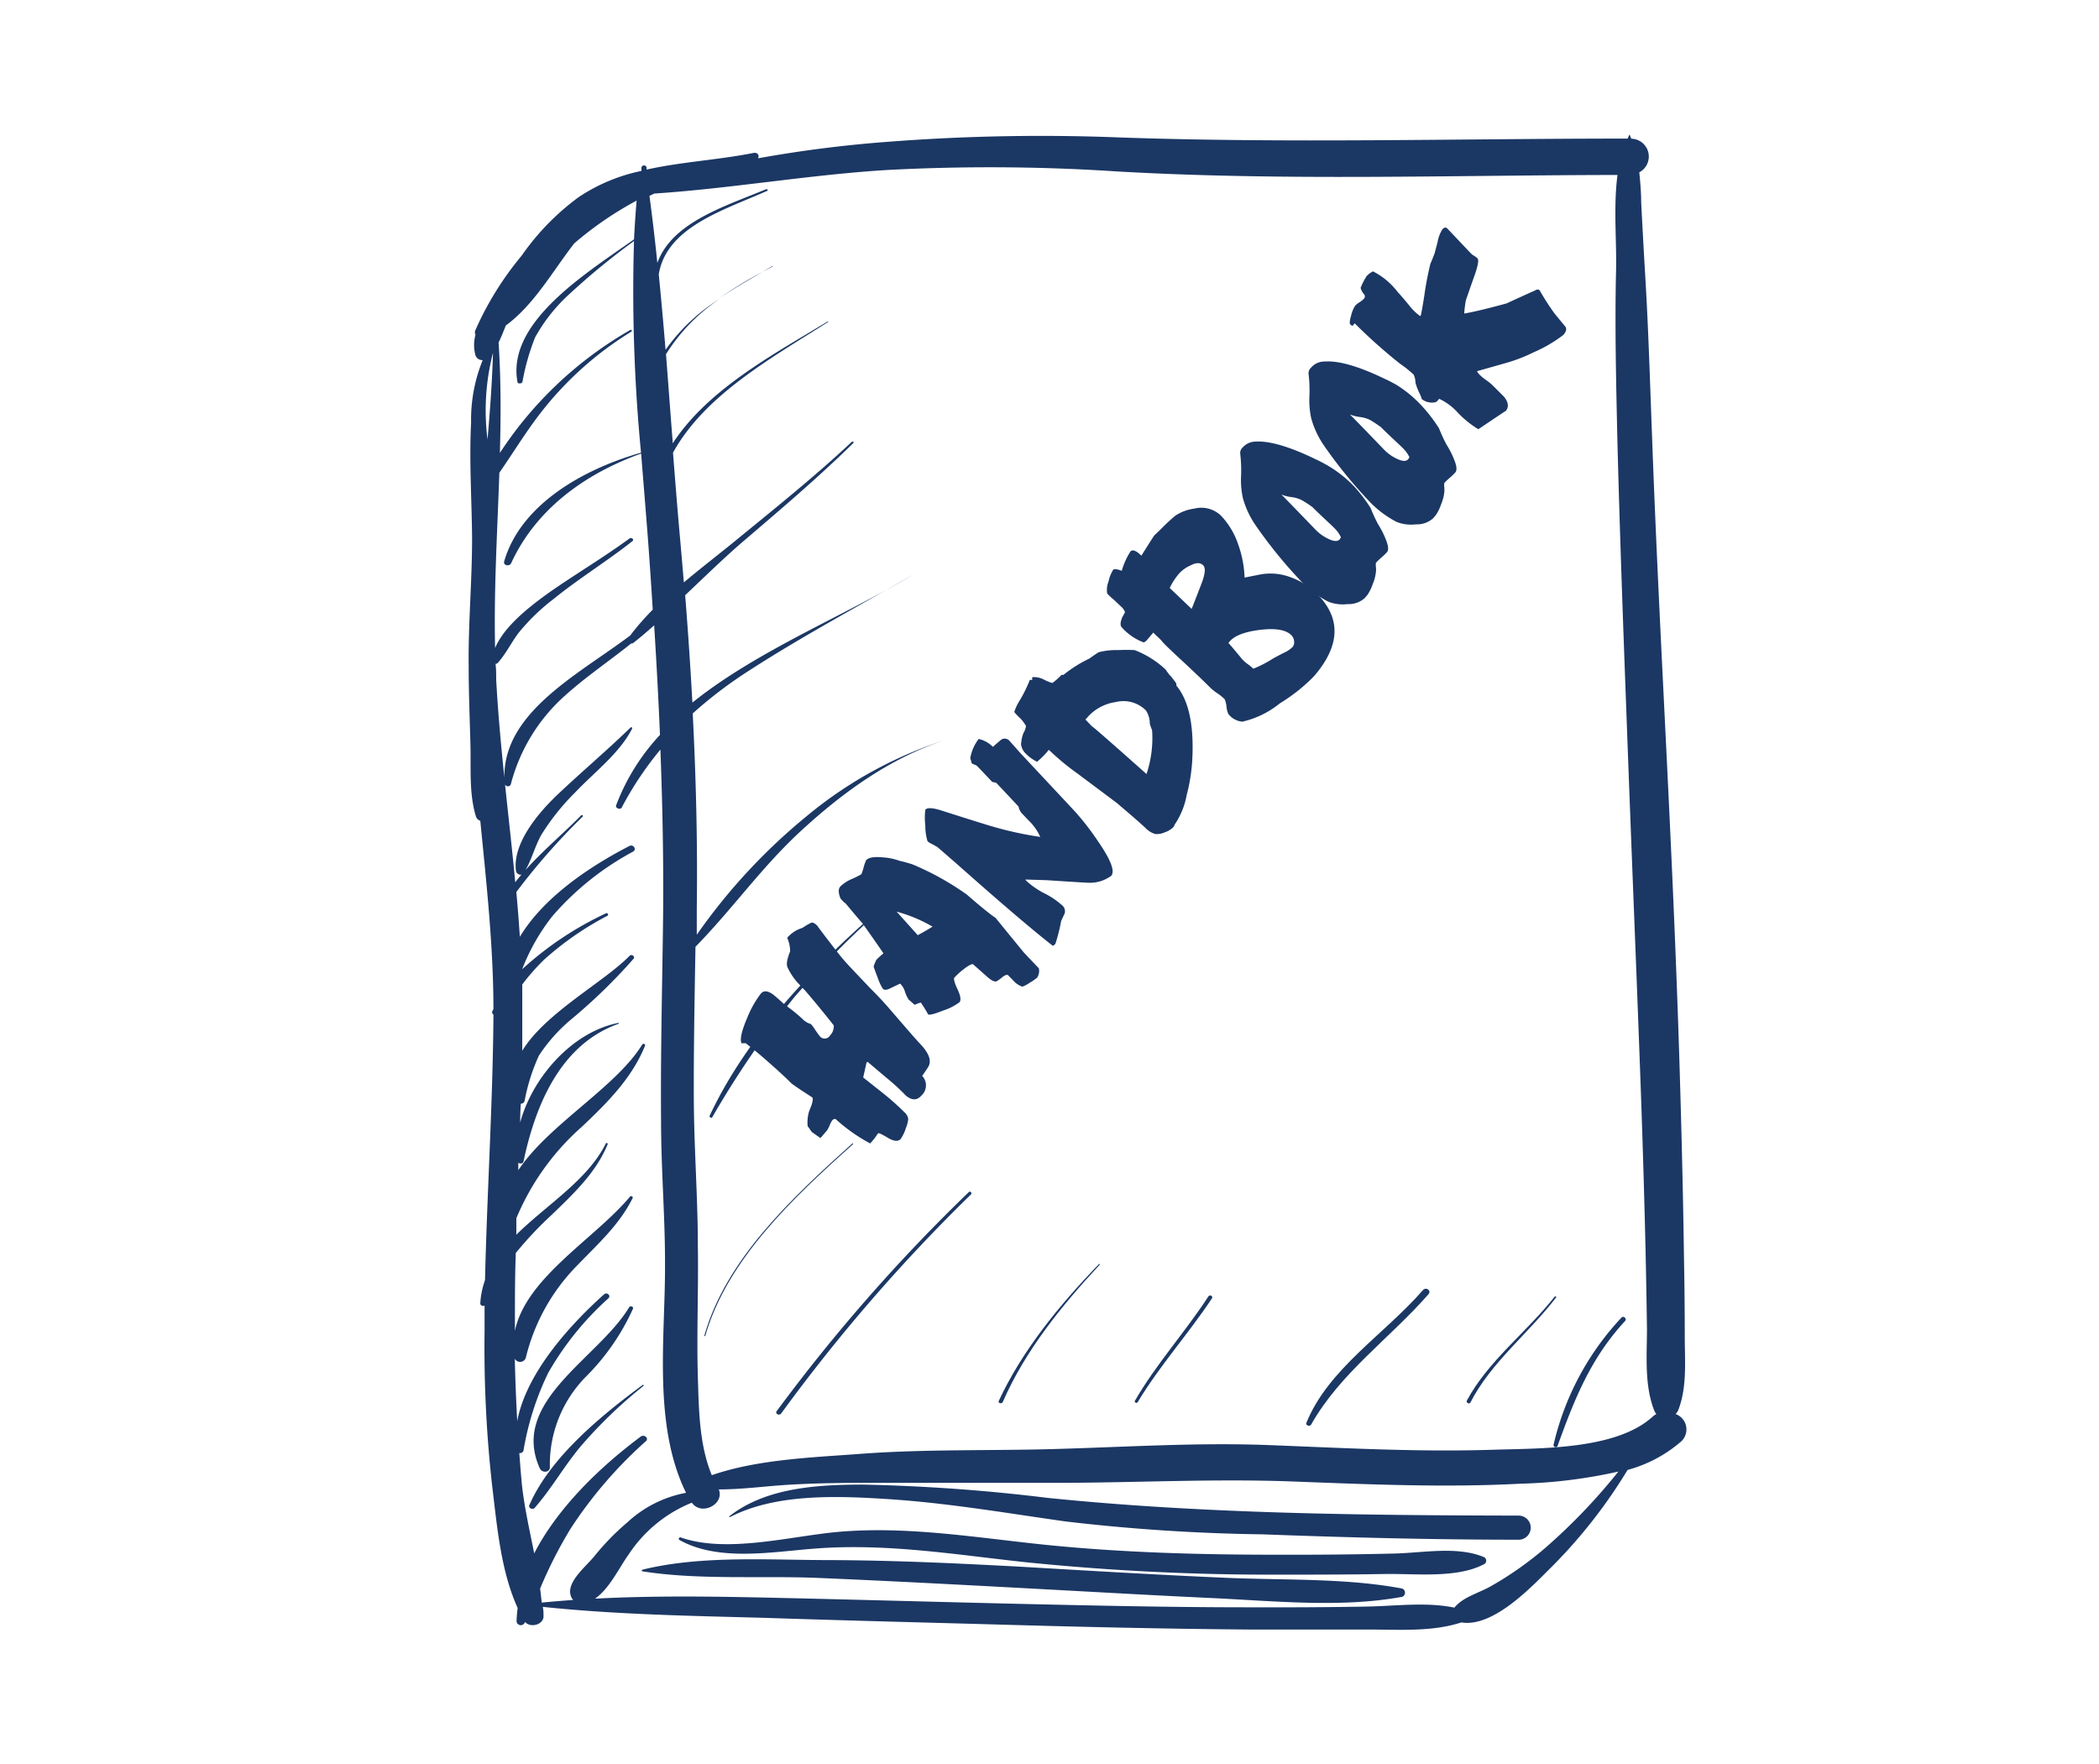 <svg id="Layer_1" data-name="Layer 1" xmlns="http://www.w3.org/2000/svg" viewBox="0 0 191.59 161.02"><defs><style>.cls-1{fill:#1b3764;}</style></defs><title>icon_handbook</title><path class="cls-1" d="M152.94,129.07a1.08,1.08,0,0,0,.25-.37c.8-2.06.6-4.4.59-6.56q0-3.61-.07-7.21c-.07-5.13-.19-10.27-.34-15.4-.28-10-.73-20-1.22-30s-1-19.86-1.36-29.79c-.18-4.75-.32-9.5-.6-14.25q-.21-3.53-.39-7.06c0-.88-.08-1.79-.17-2.7a1.63,1.63,0,0,0-.73-3.07c-.06-.13-.1-.26-.17-.38a0,0,0,0,0,0,0c-.06.12-.11.25-.16.37-15.53,0-31,.44-46.54-.11a181.17,181.17,0,0,0-21.07.41,114.2,114.2,0,0,0-11.77,1.5c.14-.23,0-.56-.41-.49-3.22.64-6.59.81-9.76,1.52l0-.19a.24.24,0,0,0-.47,0c0,.1,0,.21,0,.31A16.2,16.2,0,0,0,52.81,18a22.62,22.62,0,0,0-5.19,5.33,28.79,28.79,0,0,0-4.22,6.79.5.5,0,0,0,0,.44,3.53,3.53,0,0,0,0,1.88.67.67,0,0,0,.66.43A14.45,14.45,0,0,0,43,38.58c-.18,3.51.06,7,.09,10.56,0,3.91-.36,7.83-.31,11.75,0,2.36.1,4.73.16,7.09.06,2.18-.14,4.42.5,6.54a.62.62,0,0,0,.4.4c.56,5.7,1.19,11.41,1.2,17.14,0,.08-.07.16-.1.24a.23.23,0,0,0,.1.3c0,.08,0,.16,0,.25-.07,8-.58,16-.77,24a7.49,7.49,0,0,0-.43,2.11c0,.21.21.28.39.22,0,.76,0,1.52,0,2.28a113.33,113.33,0,0,0,.71,14.31c.43,3.52.77,7.62,2.31,11a12.08,12.08,0,0,0-.1,1.23.39.39,0,0,0,.71.17l.07-.12c.5.58,1.72.23,1.68-.55,0-.28,0-.55-.07-.83,6.67.7,13.5.82,20.21,1,7.44.25,14.87.43,22.31.64s14.71.37,22.07.43q5.4,0,10.8,0c2.84,0,5.79.22,8.46-.65,3,.49,6.62-3.48,8.32-5.15a46.94,46.94,0,0,0,6.85-8.77,12.41,12.41,0,0,0,4.87-2.58A1.49,1.49,0,0,0,152.94,129.07ZM57.87,21.85c-4.36,3.1-11.63,7.54-10.64,13,0,.21.41.19.46,0a20.48,20.48,0,0,1,1.16-4.07,15.44,15.44,0,0,1,3.19-4A64.49,64.49,0,0,1,57.87,22a153.75,153.75,0,0,0,.64,19.32c-5.37,1.53-11,4.78-12.49,9.92-.11.38.48.5.64.16,2.19-4.77,6.53-8.09,11.86-10,.23,2.92.48,5.83.69,8.72q.2,2.77.37,5.53a23.13,23.13,0,0,0-2.06,2.36c-4.7,3.54-11.6,7-11.48,13-.31-3-.59-6-.75-9,0-.47,0-.95-.06-1.42a.27.27,0,0,0,.22-.1c.75-.84,1.21-1.83,1.89-2.73a18.78,18.78,0,0,1,3.22-3.11c2.29-1.86,4.86-3.43,7.17-5.26.18-.15-.08-.37-.27-.24-2.4,1.76-5,3.29-7.43,5-1.7,1.23-4,3-4.84,5-.12-5.35.21-10.68.39-16,1.24-1.79,2.37-3.65,3.71-5.39a30.91,30.91,0,0,1,8.34-7.49.09.09,0,1,0-.1-.15,34.91,34.91,0,0,0-11.9,11.22c.09-3.36.1-6.72-.12-10.08.25-.5.44-1,.66-1.55,2.6-1.91,4.3-5,6.25-7.5a31.8,31.8,0,0,1,5.69-3.9C58,19.57,57.93,20.71,57.87,21.85ZM45,32.2h0c-.08,2.64-.27,5.28-.5,7.91A21,21,0,0,1,45,32.2ZM49.3,145a40.67,40.67,0,0,1,2.77-5.45,39.73,39.73,0,0,1,6.88-8c.31-.27-.15-.66-.47-.42-3.68,2.74-7.57,6.47-9.72,10.66-.45-2.3-1-4.61-1.18-6.92-.07-.75-.12-1.5-.18-2.24a.34.34,0,0,0,.38-.21,26,26,0,0,1,2.27-7.13,27.45,27.45,0,0,1,5.49-6.79c.25-.24-.14-.59-.4-.36-3.17,2.84-7.12,7.21-7.93,11.58-.1-1.9-.18-3.8-.22-5.7a.55.55,0,0,0,1-.07,18,18,0,0,1,4.42-8.16c2-2.1,4.06-3.88,5.33-6.42.07-.15-.14-.26-.25-.13C54.37,113,48,116.61,47,121.48c0-.29,0-.58,0-.87,0-2.08,0-4.16.08-6.24a33.64,33.64,0,0,1,3.23-3.44c2.08-2,4.11-3.92,5.16-6.5,0-.09-.13-.15-.17-.06-1.66,3.35-5.41,5.6-8.17,8.33q0-.75,0-1.5a22.88,22.88,0,0,1,6-8.37c2.37-2.24,4.56-4.45,5.75-7.39.06-.14-.18-.22-.26-.1-2.39,3.9-8.5,7.26-11.31,11.47l0-.67c.18.1.43.09.48-.15,1-4.72,3.17-10.61,8.69-12.55a0,0,0,1,0,0-.08c-4.26.82-7.89,5-9,9.1q0-.86.06-1.72a.34.34,0,0,0,.34-.24,17.94,17.94,0,0,1,1.31-4.15,15.06,15.06,0,0,1,3.06-3.4,50.78,50.78,0,0,0,5.59-5.45c.16-.2-.2-.44-.37-.26-2.35,2.41-7.7,5.22-9.8,8.67q0-1.52,0-3c0-1,0-2,0-3.05a19.77,19.77,0,0,1,2-2.27,28,28,0,0,1,5.77-4c.16-.09,0-.3-.14-.22a30.3,30.3,0,0,0-7.64,5.1,18.73,18.73,0,0,1,2.73-4.81,25.9,25.9,0,0,1,7.4-5.93c.36-.21,0-.7-.34-.51-3.71,1.91-7.85,4.72-10,8.29q-.13-2-.32-4.09a59.78,59.78,0,0,1,6.05-6.88c.08-.08-.05-.2-.13-.12-1.59,1.62-3.5,3.22-5.09,5,.59-1,.87-2.2,1.47-3.25a21.1,21.1,0,0,1,3.07-3.84c1.76-1.86,4.05-3.57,5.19-5.81a.09.09,0,0,0-.15-.1c-2.17,2.11-4.49,4.06-6.69,6.15-1.79,1.7-4.09,4.48-3.75,6.93a.42.42,0,0,0,.5.33c-.2.23-.39.46-.57.7-.28-3-.62-5.95-.93-8.92a.29.29,0,0,0,.52,0,16.32,16.32,0,0,1,5-8.16c1.88-1.69,4-3.12,6-4.72a.26.26,0,0,0,.19-.05c.65-.51,1.28-1.05,1.9-1.6.21,3.33.39,6.65.53,10a19.55,19.55,0,0,0-4,6.42c-.1.27.38.46.52.19a30.4,30.4,0,0,1,3.52-5.27c.21,5.49.31,11,.23,16.49-.08,5.81-.22,11.63-.17,17.44,0,4.47.39,8.93.36,13.41,0,6.45-1.09,14.36,1.92,20.5a10.73,10.73,0,0,0-5.35,2.69A22.36,22.36,0,0,0,54.29,142c-.75.94-2.41,2.23-2.24,3.45a1.2,1.2,0,0,0,.26.59q-1.44.1-2.86.24Q49.38,145.66,49.3,145ZM141,141.33a31.23,31.23,0,0,1-4.84,3.41c-1.21.7-2.59,1-3.41,2-2.56-.53-5.3-.15-7.92-.1-3.6.07-7.2.08-10.8.07-7.36,0-14.72-.17-22.07-.34-7.1-.17-14.2-.37-21.3-.53-5.39-.12-10.91-.21-16.35.08,1.33-.91,2.25-2.91,3.05-4a12.5,12.5,0,0,1,5.79-4.76c.87,1.24,3,.14,2.46-1.21,2.2,0,4.4-.32,6.6-.44,2.65-.15,5.32-.17,8-.16,5.33,0,10.66,0,16,0,7.34,0,14.58-.4,21.92-.12,6.86.26,13.73.56,20.59.2a46.14,46.14,0,0,0,9-1.11A53.41,53.41,0,0,1,141,141.33Zm-4.79-9c-6.83.22-13.67-.17-20.49-.43-7.21-.27-14.33.28-21.54.41-5.33.09-10.68,0-16,.42-4.27.31-9.14.51-13.21,1.92-1.15-2.78-1.18-6-1.27-8.89-.12-4,.06-7.94,0-11.9,0-4.51-.35-9-.37-13.53s.07-9.27.15-13.91C66.83,83,69.45,79.25,72.94,76c3.92-3.64,8.49-7,13.91-8.64a0,0,0,1,0,0,0,38.1,38.1,0,0,0-13.25,7.16,53.74,53.74,0,0,0-10,10.8q0-1.21,0-2.42c.08-5.94-.07-11.86-.37-17.78a39.51,39.51,0,0,1,5.08-3.87c4.87-3.15,10.1-5.95,15.15-8.86,0,0,0-.06,0,0-6.38,3.82-14.37,7-20.26,11.74q-.27-4.9-.66-9.8c1.66-1.57,3.3-3.17,5-4.66,3.51-3,7.06-6,10.34-9.22.08-.08,0-.2-.13-.12-3.36,3.15-7,6.06-10.59,9-1.53,1.25-3.17,2.51-4.74,3.83q-.16-1.92-.33-3.84c-.24-2.65-.45-5.31-.66-8,2.9-5.26,8.94-8.62,14.16-11.93a0,0,0,1,0,0-.07c-5.16,3.12-11,6.26-14.18,11.14-.21-2.71-.41-5.42-.62-8.13a16.82,16.82,0,0,1,4.9-5.05,17.09,17.09,0,0,0-4.94,4.65q-.28-3.45-.62-6.89c.71-4.32,5.94-5.86,9.9-7.62.11,0,0-.19-.1-.15C66.11,18.86,61.35,20.29,60,24q-.31-3.07-.72-6.12l.46-.22h.09c7-.47,14-1.7,21.08-2.14a177.14,177.14,0,0,1,21.07.13c15.21.87,30.44.34,45.66.32-.38,2.87-.07,6-.13,8.66-.12,5.05,0,10.09.11,15.14.25,9.93.63,19.86,1,29.79s.79,20,1.15,30q.26,7.25.43,14.5.08,3.61.13,7.22c0,2.43-.25,5.13.66,7.46a1.12,1.12,0,0,0,.2.33,1.92,1.92,0,0,0-.38.27C147.48,132.34,140.62,132.19,136.24,132.33Z"/><path class="cls-1" d="M95.6,136.72a164.94,164.94,0,0,0-16.83-1.21c-4.23,0-8.9.29-12.21,2.9,0,0,0,.09.06.07,4.12-2.14,9.63-1.95,14.23-1.66,5.51.34,10.95,1.28,16.39,2.05a172.89,172.89,0,0,0,18,1.18c7.79.29,15.58.49,23.38.49a1.1,1.1,0,1,0,0-2.2C124.33,138.31,109.77,138.17,95.6,136.72Z"/><path class="cls-1" d="M135.43,142.12c-2.41-1-5.49-.39-8.09-.32-3.58.09-7.17.12-10.76.11-7.08,0-14.16-.19-21.2-.91-6.21-.64-12.54-1.72-18.8-1.18-4.39.38-10.19,2-14.46.51a.13.13,0,0,0-.11.23c3.57,2,8.43,1.09,12.37.79,6.41-.5,12.64.52,19,1.22a220.61,220.61,0,0,0,22.24,1.16c3.59,0,7.18,0,10.77-.06,2.81-.05,6.56.42,9.06-.89A.36.36,0,0,0,135.43,142.12Z"/><path class="cls-1" d="M128,145c-5.29-1-11.08-.74-16.48-1-6.15-.27-12.3-.64-18.45-1-5.77-.31-11.54-.58-17.32-.6-5.52,0-11.72-.45-17.09.87a.08.08,0,0,0,0,.16c5.21.81,10.8.38,16.07.6,6.11.26,12.23.58,18.34.91,5.81.31,11.62.65,17.43.92s11.9.92,17.5-.11A.41.41,0,0,0,128,145Z"/><path class="cls-1" d="M50.19,133.93a11.41,11.41,0,0,1,3.27-8.25,20.92,20.92,0,0,0,4.32-6.23c.07-.18-.25-.3-.35-.13C54.61,124,46.53,127.89,49.26,134,49.44,134.47,50.19,134.44,50.19,133.93Z"/><path class="cls-1" d="M58.68,126.4c-3.89,2.86-8.51,6.69-10.37,11-.1.23.3.44.48.25,1.54-1.75,2.67-3.78,4.17-5.58a42.2,42.2,0,0,1,5.79-5.58S58.73,126.36,58.68,126.4Z"/><path class="cls-1" d="M70.51,24.28l-.92.54.94-.5S70.54,24.26,70.51,24.28Z"/><path class="cls-1" d="M65.66,27.22c1.25-.84,2.59-1.61,3.93-2.4A38.22,38.22,0,0,0,65.66,27.22Z"/><path class="cls-1" d="M65,102A85.48,85.48,0,0,1,72.52,91a89.56,89.56,0,0,1,11-10.63s0-.1-.07-.06c-7.38,6.08-14.74,13.15-18.67,21.52C64.7,102,65,102.08,65,102Z"/><path class="cls-1" d="M77.87,104.43s0-.1-.07-.06c-5.55,5-11.52,10.56-13.51,17.54,0,.05.08.08.09,0C66.38,115,72.32,109.39,77.87,104.43Z"/><path class="cls-1" d="M88.43,108.81a158.68,158.68,0,0,0-17.54,20c-.17.23.24.44.41.21a157.74,157.74,0,0,1,17.33-20C88.75,108.87,88.55,108.69,88.43,108.81Z"/><path class="cls-1" d="M100.31,115.38c-3.63,3.76-7,7.88-9.15,12.5-.09.2.28.29.37.09,2-4.61,5.33-8.76,8.85-12.53C100.41,115.4,100.35,115.34,100.31,115.38Z"/><path class="cls-1" d="M110.3,118.33c-2.11,3.25-4.78,6.19-6.71,9.53-.08.14.16.27.25.13,2-3.33,4.65-6.26,6.79-9.49C110.75,118.31,110.42,118.14,110.3,118.33Z"/><path class="cls-1" d="M129.87,117.77c-3.48,4-8.64,7.18-10.63,12.11-.09.22.31.37.43.16,2.67-4.72,7.13-7.82,10.72-11.91C130.68,117.79,130.16,117.43,129.87,117.77Z"/><path class="cls-1" d="M141.89,118.37c-2.55,3.24-6.05,5.84-8,9.47-.1.2.23.37.33.17,1.85-3.64,5.3-6.29,7.79-9.55C142.12,118.37,142,118.28,141.89,118.37Z"/><path class="cls-1" d="M148,120.27a25.29,25.29,0,0,0-6.2,11.62c0,.21.29.3.37.09,1.5-4.16,3-8,6.17-11.41C148.52,120.36,148.18,120.06,148,120.27Z"/><path class="cls-1" d="M74.6,84.5q.37.53,2,2.62.44.56,1.16,1.32l1.64,1.73q1,1,1.67,1.77,2.47,2.87,2.87,3.29,1.31,1.35.77,2.18-.32.5-.54.79A1.25,1.25,0,0,1,84.1,100c-.39.45-.86.46-1.42,0A18.31,18.31,0,0,0,81,98.45l-1.81-1.53h0a.26.26,0,0,0-.1.08l-.3,1.35,1.59,1.26a23.77,23.77,0,0,1,2.17,1.91,1,1,0,0,1,.35.61,2.55,2.55,0,0,1-.21.82,3.73,3.73,0,0,1-.47,1q-.34.4-1.17-.09c-.55-.33-.85-.47-.9-.41a2.5,2.5,0,0,0-.18.25,2.49,2.49,0,0,1-.18.25l-.36.42a15.41,15.41,0,0,1-3.16-2.23.32.32,0,0,0-.31.13,2.15,2.15,0,0,0-.24.47,2.21,2.21,0,0,1-.25.46l-.58.68-.77-.54a2.24,2.24,0,0,1-.2-.27,2.15,2.15,0,0,0-.2-.27,3.66,3.66,0,0,1,.11-1.29q.12-.33.25-.65c.12-.38.14-.61.05-.7l-.77-.5q-.66-.43-1.12-.77-.92-.93-2.75-2.51-.55-.47-1.41-1.15a2.51,2.51,0,0,0-.4,0q-.24-.56.53-2.34a9.2,9.2,0,0,1,1.24-2.2q.4-.46,1.16.12.25.19,1,.88A15.5,15.5,0,0,1,73.24,93a1.73,1.73,0,0,0,.77.47,2.62,2.62,0,0,1,.37.49q.32.47.39.54a.57.57,0,0,0,1,0,1.14,1.14,0,0,0,.33-.91q-1.26-1.6-2.58-3.14l-.74-.78a5.9,5.9,0,0,1-.89-1.36q-.2-.4.23-1.47a2.94,2.94,0,0,0-.27-1.24,2.94,2.94,0,0,1,1.38-.9,7.47,7.47,0,0,1,.76-.45C74.14,84.15,74.36,84.25,74.6,84.5Z"/><path class="cls-1" d="M90.79,83.68l1.32,1.62,1.34,1.64,1.37,1.44a1.1,1.1,0,0,1-.15.85,4.05,4.05,0,0,1-.68.47,2.76,2.76,0,0,1-.68.36,2,2,0,0,1-.84-.58L92,89q-.18-.07-.51.19a3.85,3.85,0,0,1-.49.36q-.25.15-.81-.32L88.8,88c-.14,0-.43.14-.87.49a6.26,6.26,0,0,0-.83.76c-.06.07,0,.42.3,1.05s.32,1,.19,1.17a4.88,4.88,0,0,1-1.48.76q-1.25.5-1.4.35a11.41,11.41,0,0,0-.66-1.07,3,3,0,0,0-.56.21c-.45-.4-.63-.55-.52-.44a2.85,2.85,0,0,1-.36-.74,1.72,1.72,0,0,0-.45-.76l-.94.45q-.47.23-.65,0a4.6,4.6,0,0,1-.46-1q-.11-.27-.37-1A3.49,3.49,0,0,1,80,87.6a7.2,7.2,0,0,1,.64-.58q-.64-.94-1.89-2.71-.52-.59-1.55-1.83a2.58,2.58,0,0,1-.48-.47q-.32-.79,0-1.11a3.41,3.41,0,0,1,1.06-.68,8.55,8.55,0,0,0,.84-.42,4.52,4.52,0,0,0,.21-.63,3.59,3.59,0,0,1,.23-.65q.32-.38,1.56-.26a5.36,5.36,0,0,1,1.48.31c.27.06.66.16,1.17.32a25.38,25.38,0,0,1,5,2.78q.7.62,1.63,1.38Q91.1,84,90.79,83.68Zm-5.67.9a13.64,13.64,0,0,0-3.28-1.37l1.93,2.15Q84.53,84.95,85.12,84.58Z"/><path class="cls-1" d="M92.15,67.63l.5.56.46.52,2,2.14,3,3.21a24,24,0,0,1,2.1,2.71q1.76,2.54,1.22,3.17a3.27,3.27,0,0,1-2.15.63q-.25,0-3.74-.23l-1.94-.06a.22.22,0,0,0,.07.11,7.29,7.29,0,0,0,1.68,1.16,7.29,7.29,0,0,1,1.66,1.14.69.69,0,0,1,.17.68l-.32.69a16,16,0,0,1-.53,2.1l-.12.1-.1.08q-2.74-2.13-8.87-7.57l-1.67-1.45-.46-.26a1.47,1.47,0,0,1-.45-.28,4.91,4.91,0,0,1-.2-1.45,5.79,5.79,0,0,1,0-1.42q.28-.32,1.53.09,3.58,1.14,4.43,1.39a32.3,32.3,0,0,0,4.53,1,4.76,4.76,0,0,0-1.07-1.51l-.54-.57a1.24,1.24,0,0,1-.37-.69l-2-2.13a.39.39,0,0,0-.22-.08.39.39,0,0,1-.22-.08l-1.35-1.42a1,1,0,0,0-.24-.12.8.8,0,0,1-.26-.14s0-.12-.12-.43a4,4,0,0,1,.77-1.77,2.65,2.65,0,0,1,1.3.72q.33-.3.67-.58A.57.57,0,0,1,92.15,67.63Z"/><path class="cls-1" d="M106.44,61.16q-.11-.11.29.42l.18.19.34.44c.12.15.16.27.11.35q1.74,2.06,1.46,6.92a15.91,15.91,0,0,1-.5,3.07,7,7,0,0,1-1.05,2.64.56.56,0,0,0-.08.15.54.54,0,0,1-.08.15,2,2,0,0,1-.79.48,1.68,1.68,0,0,1-.9.15,2.08,2.08,0,0,1-.86-.54q-.64-.61-2.65-2.31l-3.57-2.67a22.7,22.7,0,0,1-2.51-2.07q-.13-.13-.17,0a7.31,7.31,0,0,1-1,1,3.78,3.78,0,0,1-1-.71,1.45,1.45,0,0,1-.46-.86,3.36,3.36,0,0,1,.22-1.06,1.68,1.68,0,0,0,.23-.63,3.37,3.37,0,0,0-.51-.69,4.85,4.85,0,0,1-.56-.59,4.26,4.26,0,0,1,.42-.93,12.73,12.73,0,0,0,1-2s.07,0,.1,0,.07,0,.11,0,0-.08,0-.11,0-.07,0-.11.45-.1,1,.15a4.09,4.09,0,0,0,.84.35,5,5,0,0,0,.84-.74h.18a11.76,11.76,0,0,1,2.37-1.49q.29-.22.83-.57a6.17,6.17,0,0,1,1.79-.2,14,14,0,0,1,1.51,0A8.66,8.66,0,0,1,106.44,61.16Zm-1.87,3.66a2.89,2.89,0,0,0-2.72-.74,4.24,4.24,0,0,0-2.6,1.4l-.17.2.65.68q-.35-.4,4.92,4.29a10.33,10.33,0,0,0,.51-4,5,5,0,0,1-.21-.6A2.16,2.16,0,0,0,104.57,64.81Z"/><path class="cls-1" d="M120.36,54.36q3.09,3.26-.4,7.34a15.88,15.88,0,0,1-3.14,2.5,8.37,8.37,0,0,1-3.42,1.67,1.8,1.8,0,0,1-1.28-.7,2,2,0,0,1-.17-.68,2.5,2.5,0,0,0-.16-.66,4.5,4.5,0,0,0-.69-.56,4.56,4.56,0,0,1-.67-.54q-.81-.82-2.62-2.5-1.47-1.36-1.69-1.63a3.2,3.2,0,0,0-.4-.42q-.23-.21-.45-.44l-.53.62a.79.79,0,0,1-.34.28,5,5,0,0,1-2-1.37c-.16-.16-.15-.44,0-.82,0-.08.14-.27.29-.57a1.37,1.37,0,0,0-.24-.4l-.38-.36-.38-.36a5.13,5.13,0,0,1-.63-.59,2,2,0,0,1,.12-1.08,3.31,3.31,0,0,1,.42-1.07c.09-.11.36-.08.79.08a6.76,6.76,0,0,1,.79-1.76c.18-.21.53-.09,1,.38q1.12-1.78,1.19-1.86l.53-.5a17,17,0,0,1,1.38-1.29,4.12,4.12,0,0,1,1.76-.65,2.58,2.58,0,0,1,2.4.64A7.06,7.06,0,0,1,113,49.64a10,10,0,0,1,.6,3.08l1.36-.27a5.15,5.15,0,0,1,2.87.25A6.57,6.57,0,0,1,120.36,54.36Zm-10.53-2.75c-.25-.27-.64-.28-1.16,0a3,3,0,0,0-1.07.77,5.7,5.7,0,0,0-.83,1.29l2,1.91q.3-.75.91-2.34C110,52.38,110.06,51.85,109.83,51.61ZM117.89,58q-.74-.78-2.94-.5t-2.82,1.19q.23.25.72.84l.49.59a2.88,2.88,0,0,0,.54.49,4.59,4.59,0,0,1,.52.43,10.77,10.77,0,0,0,1.7-.87c.07-.05.43-.25,1.08-.58a2.77,2.77,0,0,0,.8-.53.68.68,0,0,0,.14-.54A.86.86,0,0,0,117.89,58Z"/><path class="cls-1" d="M123.65,44.45a14.22,14.22,0,0,1,1.46,1.93,14.7,14.7,0,0,0,.67,1.46,8,8,0,0,1,.66,1.27q.43,1,.15,1.3a5.23,5.23,0,0,1-.5.48,5.22,5.22,0,0,0-.5.48,1.66,1.66,0,0,0,0,.4,2.06,2.06,0,0,1,0,.44,3.93,3.93,0,0,1-.29,1.1,4,4,0,0,1-.49,1l-.24.28a2.2,2.2,0,0,1-1.57.55,3.61,3.61,0,0,1-1.76-.22,9.42,9.42,0,0,1-2.61-2,42.58,42.58,0,0,1-4-4.94,8.27,8.27,0,0,1-1.18-2.5,7.6,7.6,0,0,1-.17-2,13.23,13.23,0,0,0-.08-2.1.68.68,0,0,1,.22-.53,1.58,1.58,0,0,1,1.11-.54q1.95-.15,5.62,1.64c.17.07.48.23.93.48A11.13,11.13,0,0,1,123.65,44.45Zm-1.76,3.85c-.13-.14-.4-.4-.81-.78q-.93-.87-1.28-1.23a10.51,10.51,0,0,0-1-.65,3,3,0,0,0-.94-.27,3.71,3.71,0,0,1-.9-.23q.39.38,3.13,3.22a3.94,3.94,0,0,0,1.05.77q.85.44,1.14.1a.24.24,0,0,0,.07-.12l.05-.06A2.75,2.75,0,0,0,121.89,48.3Z"/><path class="cls-1" d="M129.89,37.17a14.21,14.21,0,0,1,1.46,1.93,14.7,14.7,0,0,0,.67,1.46,8,8,0,0,1,.66,1.27q.43,1,.15,1.3a5.23,5.23,0,0,1-.5.48,5.22,5.22,0,0,0-.5.48,1.66,1.66,0,0,0,0,.4,2.06,2.06,0,0,1,0,.44,3.93,3.93,0,0,1-.29,1.1,4,4,0,0,1-.49,1l-.24.28a2.2,2.2,0,0,1-1.57.55,3.61,3.61,0,0,1-1.76-.22,9.43,9.43,0,0,1-2.61-2,42.65,42.65,0,0,1-4-4.94,8.27,8.27,0,0,1-1.18-2.5,7.55,7.55,0,0,1-.17-2,13.35,13.35,0,0,0-.08-2.1.68.68,0,0,1,.22-.53A1.58,1.58,0,0,1,120.9,33q1.95-.15,5.62,1.64c.17.07.48.23.93.48A11.14,11.14,0,0,1,129.89,37.17ZM128.14,41c-.13-.14-.4-.4-.81-.78q-.93-.87-1.28-1.23a10.46,10.46,0,0,0-1-.66,3,3,0,0,0-.94-.27,3.74,3.74,0,0,1-.9-.23q.4.38,3.13,3.22a3.94,3.94,0,0,0,1.05.77q.85.44,1.14.1a.23.23,0,0,0,.07-.12l.05-.06A2.75,2.75,0,0,0,128.14,41Z"/><path class="cls-1" d="M140.54,26.51a21.83,21.83,0,0,0,1.38,2.14l.94,1.14q.25.3-.16.78A12.62,12.62,0,0,1,140,32.15a14.66,14.66,0,0,1-2.6,1l-2.58.73a1,1,0,0,0,.2.29,4.61,4.61,0,0,0,.64.53,4.77,4.77,0,0,1,.64.53l1,1q.58.76.15,1.27s-.8.52-2.51,1.68a9,9,0,0,1-1.9-1.54,5.25,5.25,0,0,0-1.68-1.24,1.17,1.17,0,0,1-.29.3,1.47,1.47,0,0,1-1.38-.35q.18.19-.1-.41a5.45,5.45,0,0,1-.39-1,1.85,1.85,0,0,0-.16-.74,10.14,10.14,0,0,0-1.25-1,48.26,48.26,0,0,1-4.14-3.69l-.2.24-.09-.06-.11-.07c-.08-.09-.06-.37.08-.83a2.82,2.82,0,0,1,.36-.88,1.94,1.94,0,0,1,.4-.32,2,2,0,0,0,.4-.32.3.3,0,0,0,0-.43,1.47,1.47,0,0,1-.3-.56,6.11,6.11,0,0,1,.56-1.09,2.17,2.17,0,0,1,.57-.42,6.53,6.53,0,0,1,2.26,1.89q.27.28,1,1.16a5.12,5.12,0,0,0,1,1c0,.05,0,0,.1,0q.1-.39.33-1.86a28.58,28.58,0,0,1,.55-2.88q.15-.33.4-1l.26-1a3.25,3.25,0,0,1,.43-1.14c.17-.2.33-.22.47-.07l2.12,2.24a1.73,1.73,0,0,0,.31.24,1.66,1.66,0,0,1,.31.23q.22.23-.33,1.74-.2.55-.73,2.09a9.84,9.84,0,0,0-.15,1.21q1.33-.23,3.88-.93,1-.47,2.59-1.18C140.29,26.4,140.45,26.41,140.54,26.51Z"/></svg>